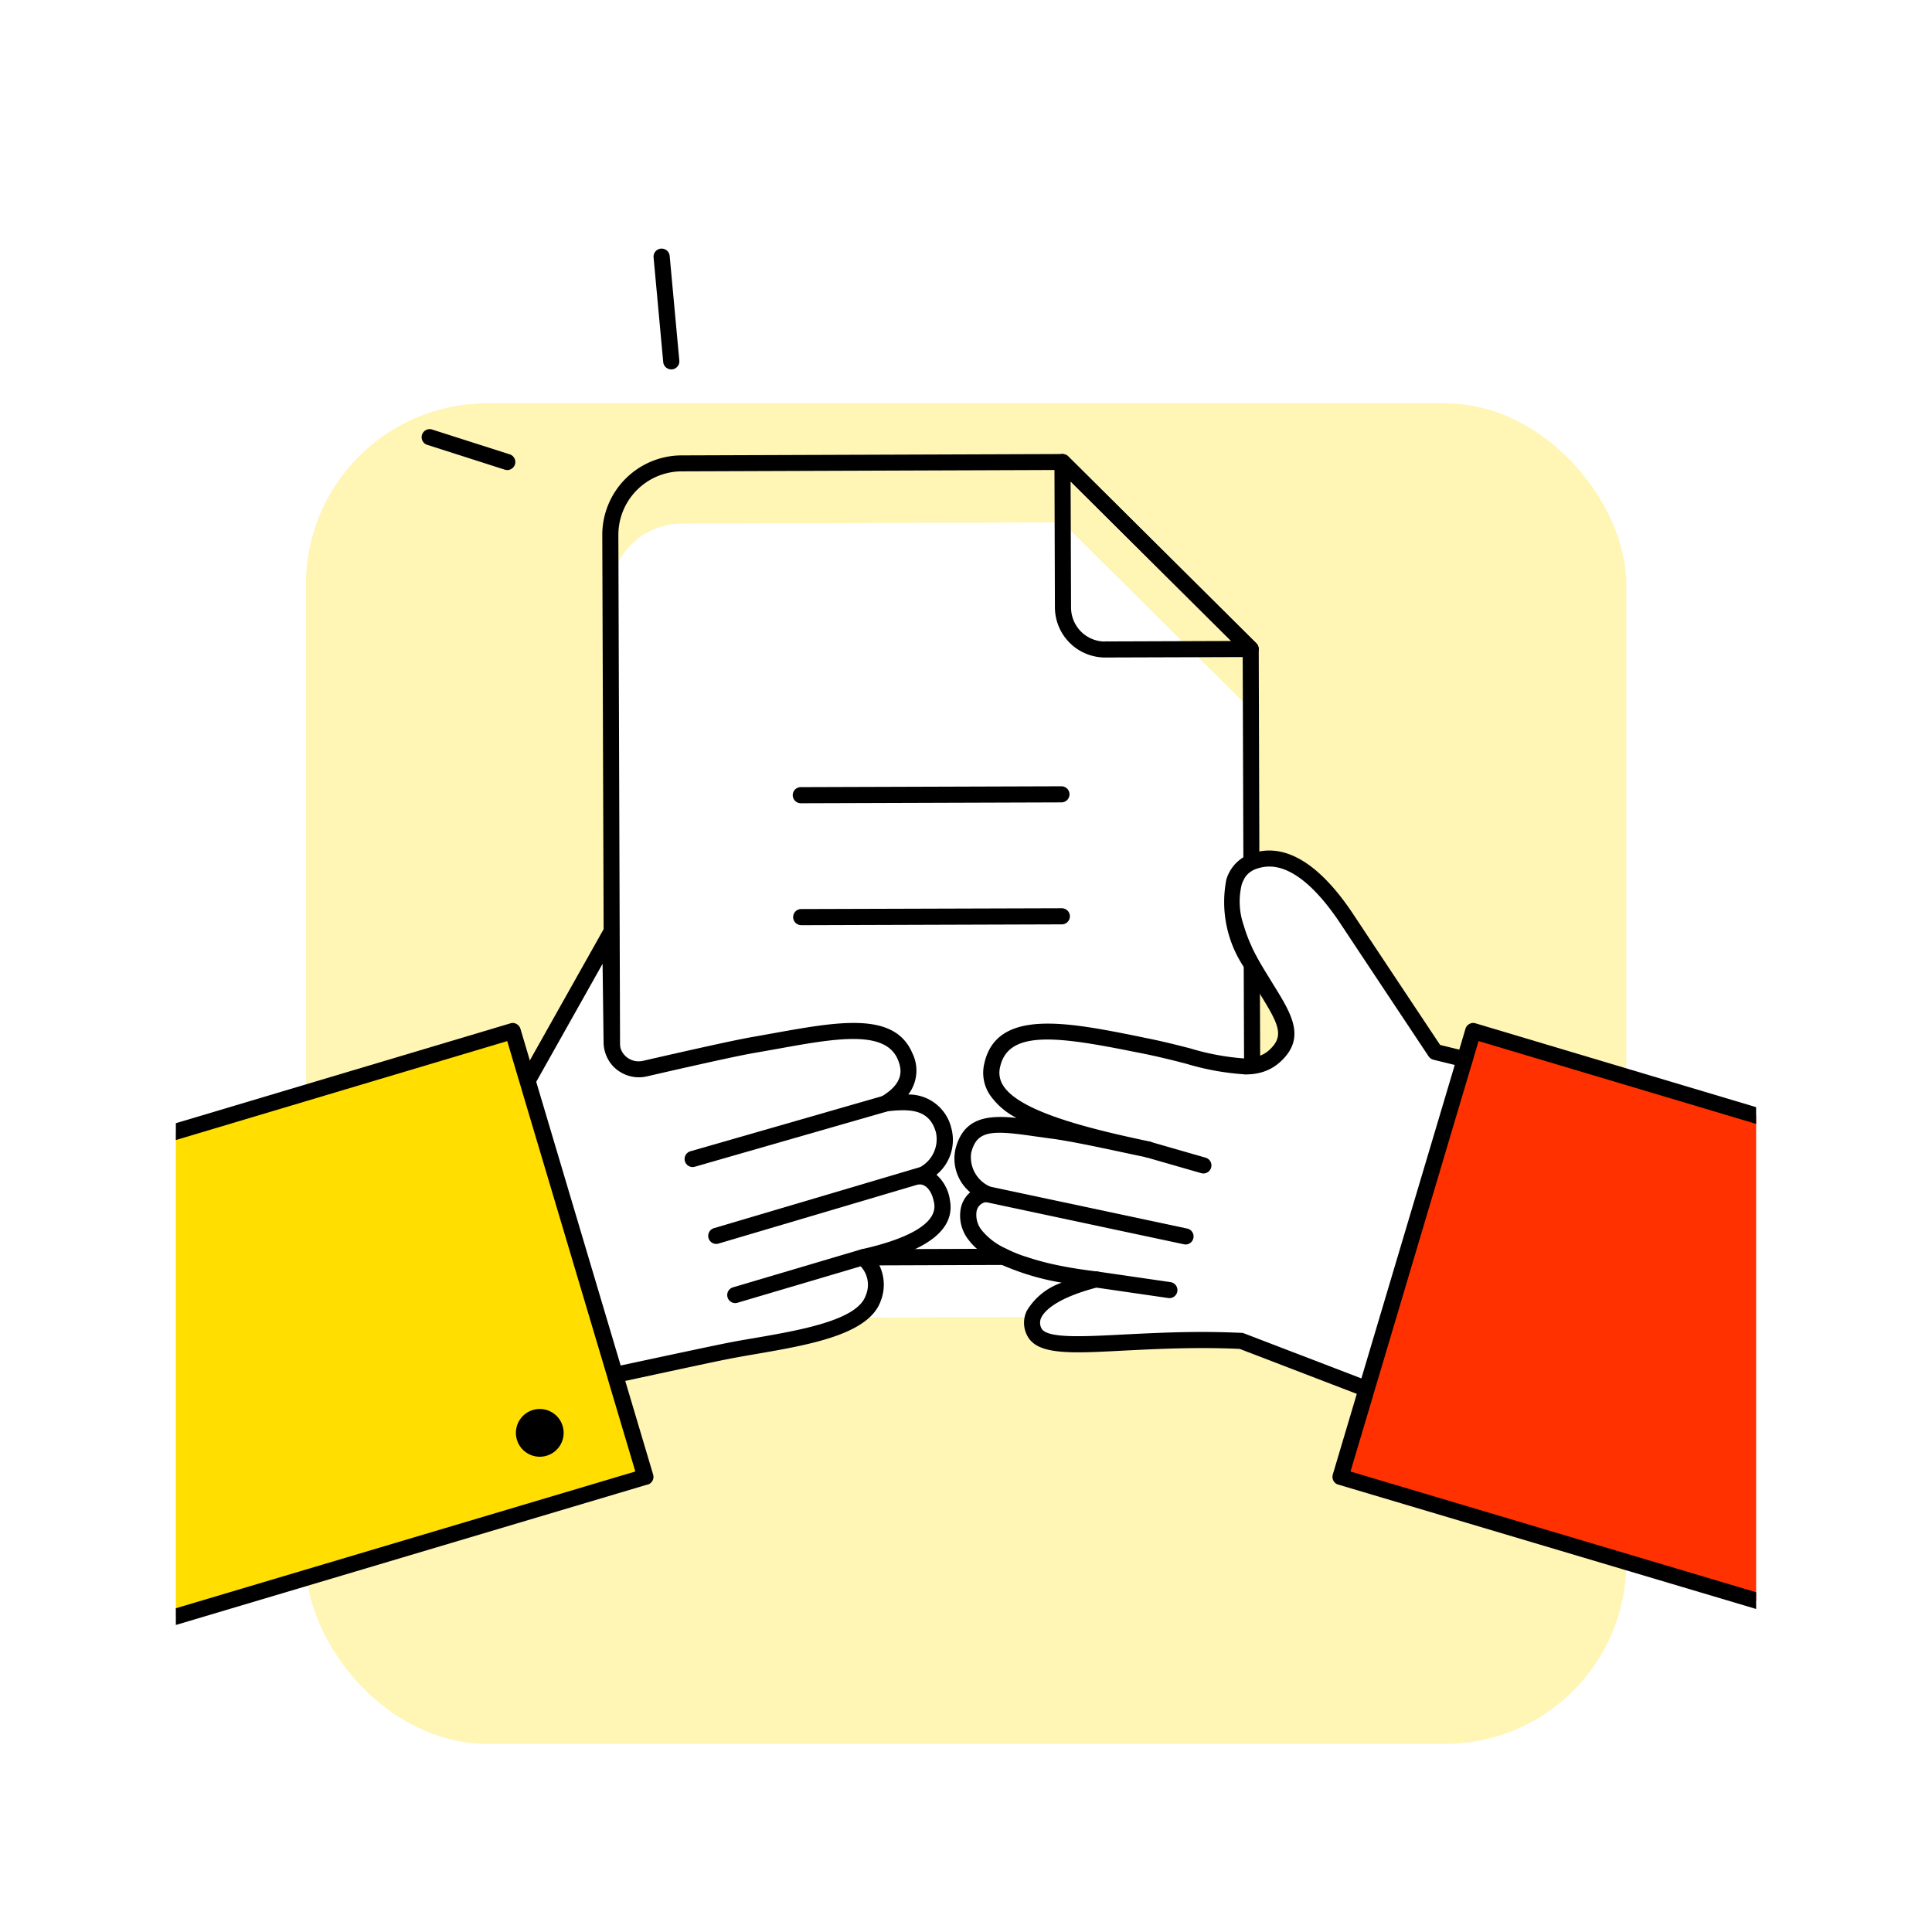 <svg xmlns="http://www.w3.org/2000/svg" xmlns:xlink="http://www.w3.org/1999/xlink" width="96" height="96" viewBox="0 0 96 96">
  <defs>
    <filter id="Rectangle_7662" x="6.196" y="11.037" width="83.609" height="84.609" filterUnits="userSpaceOnUse">
      <feOffset dy="3" input="SourceAlpha"/>
      <feGaussianBlur stdDeviation="3" result="blur"/>
      <feFlood flood-opacity="0.161"/>
      <feComposite operator="in" in2="blur"/>
      <feComposite in="SourceGraphic"/>
    </filter>
    <filter id="Tracé_7655" x="21.323" y="16.957" width="49.912" height="57.544" filterUnits="userSpaceOnUse">
      <feOffset dy="3" input="SourceAlpha"/>
      <feGaussianBlur stdDeviation="3" result="blur-2"/>
      <feFlood flood-opacity="0.161"/>
      <feComposite operator="in" in2="blur-2"/>
      <feComposite in="SourceGraphic"/>
    </filter>
    <clipPath id="clip-Icon-simulation-2">
      <rect width="96" height="96"/>
    </clipPath>
  </defs>
  <g id="Icon-simulation-2" clip-path="url(#clip-Icon-simulation-2)">
    <g transform="matrix(1, 0, 0, 1, 0, 0)" filter="url(#Rectangle_7662)">
      <rect id="Rectangle_7662-2" data-name="Rectangle 7662" width="65.609" height="66.61" rx="9" transform="translate(80.81 83.65) rotate(180)" fill="#fff5b5"/>
    </g>
    <g id="Groupe_5396" data-name="Groupe 5396" transform="translate(9214.738 7273.354)">
      <g transform="matrix(1, 0, 0, 1, -9214.74, -7273.35)" filter="url(#Tracé_7655)">
        <path id="Tracé_7655-2" data-name="Tracé 7655" d="M42.268,19.084l18.925-.062,9.353,9.291.088,26.6a3.558,3.558,0,0,1-3.546,3.57L42.4,58.566a3.558,3.558,0,0,1-3.57-3.546l-.106-32.366a3.558,3.558,0,0,1,3.546-3.57" transform="translate(-8.4 3.93)" fill="#fff"/>
      </g>
      <path id="Tracé_7656" data-name="Tracé 7656" d="M70.7,48.2l-.011-3.071a.226.226,0,0,0-.028-.05c-.117-.184-.245-.39-.373-.6v-.8a8.824,8.824,0,0,1-.4-.792v.9L69.9,48.33v.4a3.112,3.112,0,0,0,.4-.022L70.3,48.3a1.423,1.423,0,0,0,.4-.106m-19.81,9.626a.043.043,0,0,0-.028.011.28.28,0,0,1,.067-.011h-.039ZM70.7,49.043l-.006-.418V48.2l-.011-3.071v-.769l-.006-.786-.011-4.7-.006-.412v-.407L70.63,28a.4.4,0,0,0-.117-.284l-9.353-9.292a.342.342,0,0,0-.128-.084c-.028-.006-.05-.017-.072-.022a.43.43,0,0,0-.084-.011l-18.924.067a3.954,3.954,0,0,0-3.941,3.969l.067,19.593v.8l.017,5.045.022,6.929a3.949,3.949,0,0,0,3.958,3.946h.011l6.092-.022h.006l2.637-.006h.2l.3-.006h.457l6.109-.022h1.1l1.516-.006,6.271-.022a3.958,3.958,0,0,0,3.946-3.969Zm-3.93,8.723-8.707.028-.786.006h-.641l-3.1.011-1.093.006h-.006L51,57.822a.01.01,0,0,0-.017,0h-.039c-.006-.006-.011-.006-.022,0h-.039l-8.8.028A3.159,3.159,0,0,1,38.913,54.7L38.9,49.01l-.006-.507v-.808l-.084-25.362a3.16,3.16,0,0,1,3.149-3.166L60.479,19.1h.234l.569.563L69.264,27.6l.569.563V28.4l.033,9.944v.5l.006.635.006,2.263.006,1.148v.9L69.9,48.33v.4l.006.4.017,5.468a3.164,3.164,0,0,1-3.149,3.166M50.9,57.822h-.011a.043.043,0,0,0-.028.011.28.28,0,0,1,.067-.011ZM70.7,48.2l-.011-3.071a.226.226,0,0,0-.028-.05c-.117-.184-.245-.39-.373-.6v-.8a8.824,8.824,0,0,1-.4-.792v.9L69.9,48.33v.4a3.112,3.112,0,0,0,.4-.022L70.3,48.3a1.423,1.423,0,0,0,.4-.106" transform="translate(-9222.822 -7269.1)"/>
      <path id="Tracé_7657" data-name="Tracé 7657" d="M88.353,27.714,79,18.422a.342.342,0,0,0-.128-.084c-.028-.006-.05-.017-.072-.022a.423.423,0,0,0-.234.022.394.394,0,0,0-.245.368v.4l.022,6.834a2.5,2.5,0,0,0,2.492,2.48h.006l6.834-.022h.4a.408.408,0,0,0,.368-.251A.36.36,0,0,0,88.47,28a.4.4,0,0,0-.117-.284m-7.519-.089a1.691,1.691,0,0,1-1.689-1.689l-.022-6.265L87.1,27.6l-6.271.022" transform="translate(-9240.663 -7269.103)"/>
      <path id="Tracé_7658" data-name="Tracé 7658" d="M55.393,48.772a.4.4,0,0,1,0-.8l12.952-.042a.4.4,0,1,1,0,.8l-12.952.043Z" transform="translate(-9230.34 -7282.214)"/>
      <path id="Tracé_7659" data-name="Tracé 7659" d="M55.428,59.639a.4.4,0,0,1,0-.8L68.379,58.8a.4.4,0,1,1,0,.8l-12.952.042Z" transform="translate(-9230.355 -7287.023)"/>
      <path id="Tracé_7660" data-name="Tracé 7660" d="M47.01,73.13a2.077,2.077,0,0,0,1.174-2.295c-.43-1.57-1.921-1.432-2.791-1.34-.035,0-.072.012-.111.018,1.046-.62,1.39-1.406.983-2.358-.849-1.988-4-1.164-7.534-.559-.925.158-3.626.769-5.4,1.175a1.346,1.346,0,0,1-1.647-1.3l-.067-5.4L27.3,68.753l-4.627,1.531,4.7,13.669s8.147-1.768,9.965-2.134c2.591-.523,6.709-.882,7.341-2.627a1.763,1.763,0,0,0-.494-2.047c3.1-.679,4.118-1.688,3.917-2.769-.24-1.288-1.093-1.246-1.093-1.246" transform="translate(-9216.036 -7288.03)" fill="#fff"/>
      <path id="Tracé_7661" data-name="Tracé 7661" d="M47.518,72.731a2.24,2.24,0,0,0,.736-2.313,2.172,2.172,0,0,0-2.14-1.672,1.95,1.95,0,0,0,.2-2.062c-.881-2.062-3.645-1.566-6.845-.992-.368.067-.741.134-1.12.2-.909.156-3.445.73-5.418,1.182a.95.95,0,0,1-.8-.178.939.939,0,0,1-.346-.58.705.705,0,0,1-.017-.156l-.067-5.4a.4.4,0,0,0-.3-.379.1.1,0,0,0-.039-.006.38.38,0,0,0-.39.178c-.011.006-.011.011-.017.017l-3.651,6.494-.546.97-.045.084-4.482,1.483a.388.388,0,0,0-.229.2.392.392,0,0,0-.022.307l4.7,13.668a.393.393,0,0,0,.373.273.486.486,0,0,0,.089-.011c.039-.006,1.945-.424,4.114-.892.128-.028.262-.056.4-.078s.262-.061.39-.089c2.085-.446,4.231-.914,5.056-1.076.451-.089.953-.178,1.483-.268,2.6-.451,5.557-.959,6.154-2.614a2.2,2.2,0,0,0-.061-1.784.889.889,0,0,0-.084-.162c.3-.078.574-.156.831-.24a7.7,7.7,0,0,0,1.014-.4c1.343-.63,1.929-1.444,1.745-2.436a2.056,2.056,0,0,0-.663-1.26m-3.723,3.707h-.011a.043.043,0,0,0-.028.011l-.017.006a.4.4,0,0,0-.256.273.343.343,0,0,0-.011.106.407.407,0,0,0,.134.3c.039.033.078.072.111.106.017.017.028.033.039.045a1.353,1.353,0,0,1,.234,1.46c-.44,1.221-3.272,1.706-5.546,2.1-.535.089-1.037.178-1.5.273-.831.167-3.016.635-5.128,1.087l-.4.084-.39.084c-1.611.346-3.071.663-3.712.8L22.87,70.222l4.136-1.371.106-.033a.386.386,0,0,0,.223-.184l.017-.028.273-.485,3.3-5.87.05,3.913a1.447,1.447,0,0,0,.017.223,1.776,1.776,0,0,0,.4.892,1.714,1.714,0,0,0,.251.24,1.531,1.531,0,0,0,.156.106,1.752,1.752,0,0,0,1.315.223c1.605-.368,4.437-1.015,5.373-1.171.385-.067.758-.134,1.132-.2,2.86-.518,5.334-.959,5.97.518.217.507.318,1.165-.775,1.834l-.006.006-.039.022a.4.4,0,0,0-.173.479.415.415,0,0,0,.485.245h.006c.011,0,.028-.006.039-.006,1.059-.111,2.04-.111,2.363,1.054a1.584,1.584,0,0,1-.831,1.75.91.91,0,0,1-.134.078.409.409,0,0,0-.223.468.387.387,0,0,0,.334.284.343.343,0,0,0,.078.006c.072,0,.524.056.686.92.234,1.26-2.152,1.979-3.6,2.3" transform="translate(-9215.721 -7287.715)"/>
      <path id="Tracé_7662" data-name="Tracé 7662" d="M49.547,91.87a.4.4,0,0,1-.113-.783l6.354-1.881a.4.4,0,1,1,.226.766l-6.354,1.881a.4.4,0,0,1-.114.017" transform="translate(-9227.752 -7300.474)"/>
      <path id="Tracé_7663" data-name="Tracé 7663" d="M47.853,85.71a.4.4,0,0,1-.113-.783l10.13-3a.4.4,0,1,1,.226.766l-10.13,3a.4.4,0,0,1-.114.017" transform="translate(-9227.003 -7297.254)"/>
      <path id="Tracé_7664" data-name="Tracé 7664" d="M45.743,79.051a.4.4,0,0,1-.11-.783l9.572-2.752a.4.4,0,0,1,.221.768l-9.572,2.752a.4.4,0,0,1-.11.016" transform="translate(-9226.069 -7294.415)"/>
      <path id="Tracé_7665" data-name="Tracé 7665" d="M23.327,91.9,0,98.839v-24.1l16.733-4.994.58,1.951.162.53v.006l.156.53L21.7,86.436l.117.385.117.39Z" transform="translate(-9206 -7291.867)" fill="#ffde00"/>
      <path id="Tracé_7666" data-name="Tracé 7666" d="M93.6,63.978s-2.964-4.456-4.377-6.588c-1.968-2.969-3.608-3.367-4.817-2.813s-1.278,2.658.087,5.062c1.275,2.246,2.436,3.337,1.162,4.516s-3.331.145-6.573-.5c-3.48-.693-6.945-1.48-7.486.981-.431,1.959,2.307,3.051,7.742,4.19-1.31-.266-3.507-.769-4.706-.928-2.4-.319-4.019-.783-4.471.994a1.991,1.991,0,0,0,1.138,2.144.958.958,0,0,0-.882.844c-.167,1.025.739,2.735,6.338,3.4-2.615.67-3.5,1.682-3.077,2.586.594,1.263,4.612.208,10.3.467l10.741,4.121,6.929-16.519Z" transform="translate(-9237.028 -7285.062)" fill="#fff"/>
      <path id="Tracé_7667" data-name="Tracé 7667" d="M85.226,60.3c-.2-.329-.429-.691-.658-1.087-.017-.028-.033-.061-.05-.089-.128-.229-.251-.457-.351-.68v-.006a7.147,7.147,0,0,1-.4-1.059l.006,1.148a8.819,8.819,0,0,0,.4.792v.8c.128.212.256.418.373.6a.226.226,0,0,1,.028.05c.942,1.522,1.226,2.09.491,2.776a1.349,1.349,0,0,1-.479.3,1.423,1.423,0,0,1-.4.106l.006.407a3.111,3.111,0,0,1-.4.022l.006.4c.134,0,.268-.006.4-.017a3.011,3.011,0,0,0,.4-.072,2.318,2.318,0,0,0,1.014-.557c1.265-1.171.541-2.347-.379-3.829m16.455,5.139a.422.422,0,0,0-.262-.206l-6.159-1.5-.385-.095-.39-.095-.959-.234c-.5-.753-3.032-4.554-4.292-6.46-1.89-2.86-3.517-3.378-4.682-3.155a2.736,2.736,0,0,0-.4.106c-.084.028-.162.061-.24.095a1.5,1.5,0,0,0-.162.089,1.944,1.944,0,0,0-.847,1.109,5.827,5.827,0,0,0,.864,4.337c.017.028.033.061.05.089.123.206.24.407.351.6.128.212.256.418.373.6a.226.226,0,0,1,.028.05c.942,1.522,1.226,2.09.491,2.776a1.349,1.349,0,0,1-.479.3,1.423,1.423,0,0,1-.4.106,2.282,2.282,0,0,1-.4.028,12.362,12.362,0,0,1-2.676-.5c-.674-.173-1.438-.368-2.274-.53l-.368-.078c-3.434-.686-6.979-1.394-7.586,1.36a1.975,1.975,0,0,0,.273,1.555,3.592,3.592,0,0,0,1.327,1.148c-1.466-.151-2.637-.006-3.032,1.544a2.18,2.18,0,0,0,.73,2.152,1.425,1.425,0,0,0-.479.87,1.939,1.939,0,0,0,.412,1.511,2.75,2.75,0,0,0,.412.435,3.173,3.173,0,0,0,.518.4h.006a5.213,5.213,0,0,0,.725.4,12.492,12.492,0,0,0,2.954.875A3.233,3.233,0,0,0,73,76.516a1.358,1.358,0,0,0,0,1.21c.474,1,2.113.92,4.822.775,1.583-.078,3.551-.184,5.752-.084l5.819,2.235.379.139V80.8l.373.139,4.108,1.577a.445.445,0,0,0,.145.028.406.406,0,0,0,.368-.245l6.929-16.522a.412.412,0,0,0-.011-.334M90.371,80.167,90,80.028v-.006l-.379-.139-5.825-2.235a.3.3,0,0,0-.123-.028c-.674-.028-1.321-.045-1.945-.045-1.483,0-2.809.072-3.946.128-2.046.106-3.818.2-4.064-.318a.59.59,0,0,1,0-.53c.128-.262.641-.931,2.737-1.483a.412.412,0,0,1,.078-.022.394.394,0,0,0,.3-.412.4.4,0,0,0-.34-.368.229.229,0,0,0-.061-.006q-1.162-.142-2.04-.334a12.678,12.678,0,0,1-1.455-.4h-.011a6.573,6.573,0,0,1-.97-.4,3.3,3.3,0,0,1-1.2-.909,1.215,1.215,0,0,1-.262-.9.566.566,0,0,1,.479-.5.033.033,0,0,1,.022-.006.4.4,0,0,0,.373-.3.405.405,0,0,0-.184-.446.2.2,0,0,0-.045-.028l-.006-.006a1.591,1.591,0,0,1-.9-1.667c.29-1.137,1.031-1.126,3.255-.8.251.033.507.072.775.106.864.117,2.246.407,3.467.669.446.095.858.184,1.215.256h.006a.392.392,0,0,0,.463-.312.4.4,0,0,0-.24-.452l-.039-.011c-.011-.006-.017-.011-.028-.011-3.138-.658-6.455-1.5-7.274-2.765a1.171,1.171,0,0,1-.162-.948c.407-1.851,2.9-1.5,6.65-.747l.368.072c.814.162,1.572.351,2.235.524a12.931,12.931,0,0,0,2.876.524c.134,0,.268-.006.4-.017a3.011,3.011,0,0,0,.4-.072,2.318,2.318,0,0,0,1.014-.557c1.265-1.171.541-2.347-.379-3.829-.2-.329-.429-.691-.658-1.087-.017-.028-.033-.061-.05-.089-.128-.229-.251-.457-.351-.68v-.006a7.147,7.147,0,0,1-.4-1.059,3.57,3.57,0,0,1-.1-2.04,1.34,1.34,0,0,1,.095-.223.988.988,0,0,1,.4-.44.529.529,0,0,1,.095-.056,1.669,1.669,0,0,1,.307-.106c1.511-.407,3,1.254,4.013,2.781,1.394,2.107,4.348,6.544,4.376,6.589a.413.413,0,0,0,.24.167l1.07.262.39.095.385.095,5.741,1.394-6.594,15.73ZM85.226,60.3c-.2-.329-.429-.691-.658-1.087-.017-.028-.033-.061-.05-.089-.128-.229-.251-.457-.351-.68v-.006a7.147,7.147,0,0,1-.4-1.059l.006,1.148a8.819,8.819,0,0,0,.4.792v.8c.128.212.256.418.373.6a.226.226,0,0,1,.028.05c.942,1.522,1.226,2.09.491,2.776a1.349,1.349,0,0,1-.479.3,1.423,1.423,0,0,1-.4.106l.006.407a3.111,3.111,0,0,1-.4.022l.006.4c.134,0,.268-.006.4-.017a3.011,3.011,0,0,0,.4-.072,2.318,2.318,0,0,0,1.014-.557c1.265-1.171.541-2.347-.379-3.829" transform="translate(-9236.712 -7284.745)"/>
      <path id="Tracé_7668" data-name="Tracé 7668" d="M81.835,86.465a.391.391,0,0,1-.084-.009l-9.914-2.11A.4.4,0,0,1,72,83.565l9.914,2.11a.4.4,0,0,1-.083.79" transform="translate(-9237.655 -7297.981)"/>
      <path id="Tracé_7669" data-name="Tracé 7669" d="M85.365,92.5a.41.41,0,0,1-.058,0l-3.656-.531a.4.4,0,0,1,.114-.79l3.657.531a.4.4,0,0,1-.057.794" transform="translate(-9241.986 -7301.354)"/>
      <path id="Tracé_7670" data-name="Tracé 7670" d="M89.1,81.182a.4.4,0,0,1-.11-.016l-2.754-.792a.4.4,0,0,1,.221-.768l2.754.792a.4.4,0,0,1-.11.783" transform="translate(-9244.038 -7296.226)"/>
      <path id="Tracé_7671" data-name="Tracé 7671" d="M124.472,73.939v24.1L103.82,91.9l1.187-3.98v-.006l.111-.385.117-.379v-.006l4.649-15.613.111-.385.117-.385.3-1.02Z" transform="translate(-9251.949 -7291.867)" fill="#ff3100"/>
      <path id="Tracé_7672" data-name="Tracé 7672" d="M124.155,73.211v.831l-13.79-4.114-.184.613-.111.385-.117.385-4.66,15.663-.117.385-.111.385L104,91.315l20.156,6v.831l-20.769-6.182a.378.378,0,0,1-.234-.19.417.417,0,0,1-.033-.307l1.193-4.008.117-.385.111-.385,4.638-15.568.111-.385.117-.385.307-1.037a.4.4,0,0,1,.2-.24.377.377,0,0,1,.3-.028Z" transform="translate(-9251.633 -7291.551)"/>
      <path id="Tracé_7673" data-name="Tracé 7673" d="M23.439,91.962,0,98.941V98.11l22.831-6.795-1.293-4.342-.111-.385L21.31,86.2,17.285,72.687l-.111-.379-.134-.446-.574-1.934L0,74.844v-.836l16.622-4.961a.377.377,0,0,1,.3.028.417.417,0,0,1,.2.24l.468,1.577.162.53.156.535L22.1,86.037l.117.385.111.385,1.388,4.66a.4.4,0,0,1-.273.5" transform="translate(-9206 -7291.551)"/>
      <path id="Tracé_7674" data-name="Tracé 7674" d="M26.192,18.132a.4.4,0,0,1-.122-.019l-3.832-1.226a.4.4,0,1,1,.244-.76l3.832,1.225a.4.4,0,0,1-.122.78" transform="translate(-9215.721 -7268.129)"/>
      <path id="Tracé_7675" data-name="Tracé 7675" d="M43.467,6a.4.4,0,0,1-.4-.363l-.479-5.2a.4.4,0,0,1,.8-.073l.479,5.2A.4.4,0,0,1,43.5,6l-.037,0" transform="translate(-9224.85 -7261)"/>
      <path id="Tracé_7676" data-name="Tracé 7676" d="M32.686,104.624a1.186,1.186,0,1,1-1.186-1.186,1.186,1.186,0,0,1,1.186,1.186" transform="translate(-9219.417 -7306.78)"/>
    </g>
  </g>
</svg>

